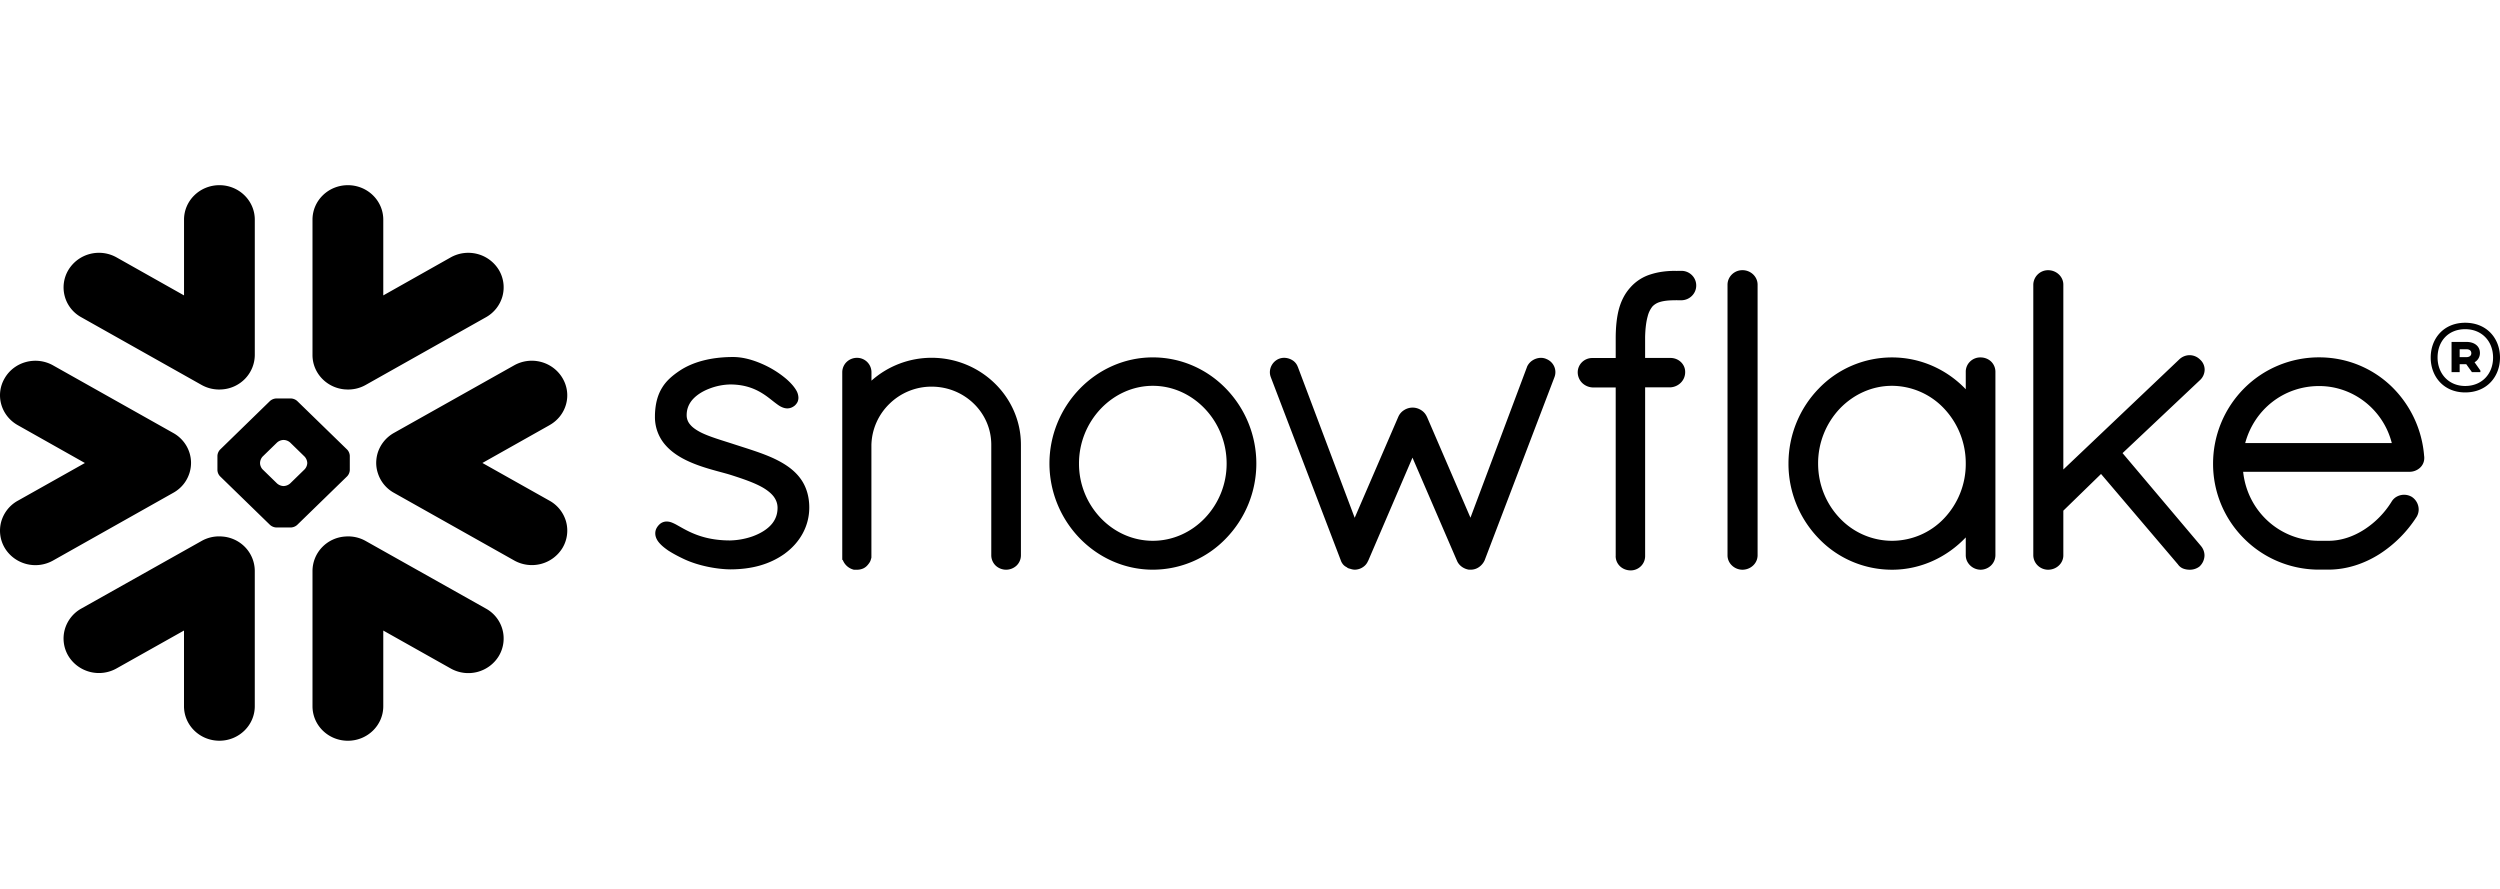 <svg width="135" height="48" fill="none" xmlns="http://www.w3.org/2000/svg"><path fill-rule="evenodd" clip-rule="evenodd" d="M133.178 18.86h-.356v.426h.356c.167 0 .273-.074.273-.21 0-.144-.1-.217-.273-.217zm-.794-.396h.804c.438 0 .728.233.728.598a.566.566 0 0 1-.29.5l.314.445v.088h-.456l-.306-.428h-.356v.428h-.438v-1.631zm2.242.845c0-.872-.595-1.533-1.507-1.533-.895 0-1.49.63-1.49 1.533 0 .863.595 1.534 1.49 1.534.912 0 1.507-.662 1.507-1.534zm.374 0c0 1.025-.703 1.882-1.879 1.882-1.166 0-1.863-.863-1.863-1.882 0-1.024.695-1.88 1.863-1.88 1.176.001 1.879.855 1.879 1.88zM29.678 22.957L26.05 25l3.628 2.04a1.867 1.867 0 0 1 .89 1.128 1.828 1.828 0 0 1-.192 1.418 1.925 1.925 0 0 1-1.163.866 1.948 1.948 0 0 1-1.445-.186l-6.498-3.656a1.848 1.848 0 0 1-.867-1.064 1.778 1.778 0 0 1-.087-.606c.005-.147.027-.293.067-.44.13-.455.434-.863.885-1.12l6.495-3.651a1.945 1.945 0 0 1 1.447-.186c.488.128.906.44 1.162.87.533.891.222 2.027-.694 2.543zm-3.436 9.908l-6.492-3.65a1.919 1.919 0 0 0-1.107-.243c-.478.03-.926.24-1.254.584a1.857 1.857 0 0 0-.514 1.272v7.308c0 1.031.852 1.864 1.91 1.864 1.058 0 1.912-.834 1.912-1.864V34.05l3.636 2.045a1.94 1.94 0 0 0 1.446.19c.488-.128.906-.44 1.163-.87a1.842 1.842 0 0 0-.7-2.55zm-7.493-7.148l-2.7 2.627a.54.54 0 0 1-.338.14h-.793a.55.55 0 0 1-.338-.14l-2.7-2.627a.52.52 0 0 1-.139-.328v-.775a.531.531 0 0 1 .14-.332l2.697-2.627a.55.55 0 0 1 .338-.138h.795a.545.545 0 0 1 .339.138l2.7 2.627a.53.53 0 0 1 .139.332v.775a.528.528 0 0 1-.14.328zm-2.157-.73a.548.548 0 0 0-.144-.331l-.78-.76a.556.556 0 0 0-.34-.138h-.031a.55.55 0 0 0-.336.138l-.781.76a.539.539 0 0 0-.137.331v.03c0 .106.06.253.137.329l.78.76a.56.56 0 0 0 .337.14h.031a.56.56 0 0 0 .34-.14l.78-.76a.531.531 0 0 0 .144-.329v-.03zM4.387 17.13l6.495 3.655c.35.197.738.273 1.109.243a1.909 1.909 0 0 0 1.253-.586c.328-.345.512-.8.515-1.273v-7.307c0-1.028-.856-1.862-1.91-1.862-1.057 0-1.911.834-1.911 1.862v4.09l-3.639-2.05a1.944 1.944 0 0 0-1.446-.188 1.92 1.92 0 0 0-1.163.87 1.835 1.835 0 0 0 .697 2.546zm14.256 3.898c.372.03.76-.046 1.107-.243l6.492-3.654a1.87 1.87 0 0 0 .89-1.13 1.832 1.832 0 0 0-.19-1.418 1.922 1.922 0 0 0-1.163-.868 1.945 1.945 0 0 0-1.446.187l-3.636 2.05v-4.09c0-1.028-.854-1.862-1.912-1.862-1.058 0-1.91.834-1.91 1.862v7.307c-.002.981.777 1.788 1.768 1.86zm-6.652 7.943a1.919 1.919 0 0 0-1.109.243l-6.495 3.65a1.872 1.872 0 0 0-.889 1.13 1.834 1.834 0 0 0 .19 1.42c.258.428.676.74 1.164.867.488.127 1.007.06 1.445-.188l3.639-2.045v4.087c0 1.032.854 1.864 1.912 1.864 1.053 0 1.91-.834 1.91-1.864v-7.307a1.855 1.855 0 0 0-.513-1.272 1.903 1.903 0 0 0-1.254-.585zm-1.761-3.424c.062-.196.091-.4.085-.606-.01-.32-.104-.63-.272-.904a1.873 1.873 0 0 0-.686-.655l-6.49-3.651c-.915-.514-2.084-.21-2.609.684-.53.89-.216 2.027.7 2.543l3.627 2.044-3.629 2.04a1.868 1.868 0 0 0-.89 1.128 1.827 1.827 0 0 0 .19 1.418c.258.429.676.74 1.164.867.488.128 1.008.06 1.446-.187l6.49-3.656c.441-.244.737-.63.874-1.065zm80.559-10.92h-.18c-.023 0-.046.002-.07.004-.023-.002-.044-.005-.07-.005-.46 0-.908.053-1.327.188a2.405 2.405 0 0 0-1.086.69l-.002-.002v.005c-.305.33-.505.724-.63 1.173-.12.45-.171.958-.176 1.536v1.117h-1.263a.786.786 0 0 0-.552.22.767.767 0 0 0-.236.54c-.002.214.08.42.23.575.15.151.352.242.566.254h1.255v9.088l-.002.022c0 .214.09.41.239.55.146.138.352.22.575.22a.786.786 0 0 0 .55-.228.766.766 0 0 0 .227-.544v-9.113h1.359a.855.855 0 0 0 .564-.247.797.797 0 0 0 .239-.567v-.03c-.004-.41-.356-.744-.794-.744h-1.369v-1.113c.01-.492.062-.86.137-1.128a1.38 1.38 0 0 1 .264-.544.907.907 0 0 1 .389-.233c.188-.06.449-.096.801-.096h.042c.02 0 .043-.005.063-.005.023 0 .047.005.073.005h.177c.451 0 .814-.357.814-.794a.778.778 0 0 0-.235-.565.799.799 0 0 0-.572-.23zm28.016 5.894a.78.78 0 0 0 .246-.56.73.73 0 0 0-.248-.544h.002c-.002-.004-.005-.004-.005-.004 0-.005-.003-.005-.003-.005h-.003a.798.798 0 0 0-.557-.228.812.812 0 0 0-.562.233l-6.255 5.94v-9.981c0-.43-.369-.781-.823-.781a.798.798 0 0 0-.799.78v14.616a.78.78 0 0 0 .237.548c.15.146.352.23.562.23.454 0 .823-.346.823-.775v-2.414l2.036-1.982 4.152 4.881c.077.113.183.19.29.23.119.044.237.06.341.06a.853.853 0 0 0 .522-.165l.009-.007.011-.01a.834.834 0 0 0 .262-.59.798.798 0 0 0-.198-.517v-.002l-4.227-5.006 4.182-3.943h.005v-.004zm-11.293-1.005c.148.14.24.342.24.559v9.912a.777.777 0 0 1-.235.547.82.82 0 0 1-.565.231.82.82 0 0 1-.738-.48.762.762 0 0 1-.063-.298v-.967c-1.006 1.06-2.42 1.745-3.985 1.745a5.495 5.495 0 0 1-2.159-.443 5.441 5.441 0 0 1-1.805-1.254 5.792 5.792 0 0 1-1.624-4.036c0-1.564.617-2.999 1.624-4.038a5.447 5.447 0 0 1 1.805-1.251 5.508 5.508 0 0 1 2.159-.442c1.565 0 2.979.664 3.985 1.719v-.943a.76.76 0 0 1 .235-.555.784.784 0 0 1 .566-.221c.213 0 .414.08.56.215zm-1.361 5.516a4.3 4.3 0 0 0-1.179-2.98 3.889 3.889 0 0 0-2.806-1.218c-1.078 0-2.069.462-2.802 1.217a4.297 4.297 0 0 0-1.186 2.981c0 1.171.46 2.213 1.186 2.966a3.889 3.889 0 0 0 2.802 1.205 3.9 3.9 0 0 0 1.53-.315c.483-.207.918-.51 1.278-.889a4.263 4.263 0 0 0 1.177-2.967zm-64.37-.278c-.647-.298-1.38-.516-2.11-.753-.673-.222-1.354-.41-1.841-.658-.245-.128-.436-.262-.56-.414a.763.763 0 0 1-.19-.516c.002-.287.085-.517.23-.725.219-.305.586-.545.987-.698a3.304 3.304 0 0 1 1.133-.229c.907.002 1.48.296 1.921.602.217.153.4.31.575.438.089.066.172.127.27.172.091.044.2.08.317.08a.567.567 0 0 0 .217-.041.692.692 0 0 0 .194-.118.678.678 0 0 0 .144-.19.578.578 0 0 0 .047-.225.819.819 0 0 0-.111-.39c-.122-.213-.308-.419-.544-.626a5.304 5.304 0 0 0-1.318-.816c-.502-.219-1.039-.368-1.55-.368-1.189 0-2.18.263-2.9.746-.375.253-.706.529-.937.91-.238.383-.37.855-.388 1.47v.082a2.286 2.286 0 0 0 .504 1.473c.47.58 1.167.925 1.851 1.172.681.245 1.365.392 1.794.532.607.196 1.25.41 1.722.692.235.144.423.3.55.47.124.175.196.357.2.585v.017c-.002.332-.101.591-.267.813-.251.333-.665.574-1.104.73a3.935 3.935 0 0 1-1.189.213c-1.036 0-1.728-.243-2.233-.487-.253-.123-.456-.244-.642-.347a2.19 2.19 0 0 0-.268-.13.777.777 0 0 0-.287-.058.563.563 0 0 0-.38.149.815.815 0 0 0-.172.225.592.592 0 0 0-.061.266c0 .154.056.291.142.419.13.183.323.345.56.509.25.161.544.319.882.476.754.347 1.72.529 2.454.54h.002c1.142 0 2.127-.257 2.957-.852v-.003h.002c.813-.595 1.317-1.481 1.317-2.482 0-.55-.133-1.016-.363-1.397-.35-.576-.916-.958-1.558-1.258zM94.087 14.59a.804.804 0 0 0-.738.482.77.77 0 0 0-.063.299v14.615a.75.75 0 0 0 .237.548c.151.146.353.229.564.231.454 0 .821-.347.823-.776V15.37c-.002-.431-.367-.781-.823-.781zm36.823 10.073v.078c0 .215-.1.41-.251.537a.844.844 0 0 1-.553.199h-8.976c.228 2.134 1.979 3.712 4.065 3.726h.529c.691.003 1.363-.23 1.956-.614a4.797 4.797 0 0 0 1.468-1.502.736.736 0 0 1 .296-.278.82.82 0 0 1 .781.015l.01.004.008.007a.822.822 0 0 1 .366.675.79.79 0 0 1-.113.403l-.003.005-.002.002a6.654 6.654 0 0 1-1.998 2c-.814.515-1.757.84-2.769.84h-.537a5.727 5.727 0 0 1-2.185-.449 5.67 5.67 0 0 1-1.841-1.247 5.685 5.685 0 0 1-1.655-4.015 5.76 5.76 0 0 1 1.668-4.068 5.683 5.683 0 0 1 1.856-1.247 5.729 5.729 0 0 1 2.201-.437c1.515 0 2.879.589 3.888 1.55a5.863 5.863 0 0 1 1.786 3.803l.005.013zm-1.753-.738c-.456-1.799-2.076-3.08-3.926-3.078-1.897 0-3.495 1.254-3.99 3.078h7.916zM50.309 19.32c-1.2 0-2.358.441-3.25 1.236v-.453a.778.778 0 0 0-.776-.78.806.806 0 0 0-.575.233.779.779 0 0 0-.226.547v10.118l.034.033.002.004a.854.854 0 0 0 .562.499l.03.009h.173a.828.828 0 0 0 .342-.075.69.69 0 0 0 .245-.2h.002c.01-.01.011-.018.02-.028a.75.75 0 0 0 .108-.169c.023-.06.038-.118.05-.16l.006-.029v-6.076c.02-.84.37-1.638.978-2.226a3.235 3.235 0 0 1 2.27-.924c.901 0 1.704.355 2.287.924.584.57.938 1.352.938 2.217v5.967c0 .217.095.42.24.558a.826.826 0 0 0 1.121 0 .77.77 0 0 0 .24-.558V24.02c.006-2.573-2.153-4.695-4.82-4.7zM66.216 21a5.808 5.808 0 0 1 0 8.061 5.48 5.48 0 0 1-3.962 1.702c-1.544 0-2.947-.66-3.954-1.702a5.811 5.811 0 0 1-1.63-4.03c0-1.5.583-2.943 1.63-4.03 1.007-1.042 2.41-1.702 3.954-1.702 1.559.002 2.96.66 3.962 1.701zm.022 4.031c0-1.16-.458-2.212-1.186-2.971-.732-.762-1.721-1.226-2.8-1.226-1.075 0-2.069.466-2.799 1.226a4.291 4.291 0 0 0-1.187 2.971c-.004 1.1.42 2.16 1.187 2.958.73.758 1.724 1.214 2.8 1.214 1.075 0 2.07-.457 2.799-1.214a4.249 4.249 0 0 0 1.186-2.958zm17.27-5.643l-.004-.003-.004-.002a.748.748 0 0 0-.288-.06.863.863 0 0 0-.438.127.794.794 0 0 0-.313.353v.005l-3.056 8.148-2.354-5.46-.005-.003a.796.796 0 0 0-.318-.354.846.846 0 0 0-.899.002.795.795 0 0 0-.314.352l-.002.003-2.36 5.465-3.069-8.147h-.002a.7.7 0 0 0-.292-.362.867.867 0 0 0-.445-.13.775.775 0 0 0-.301.061h-.005l-.004.004a.794.794 0 0 0-.462.714c0 .095.02.19.057.284l3.778 9.888v.005a.74.74 0 0 0 .133.218c.05.054.11.098.177.13.013.01.03.027.062.044.035.02.073.033.112.039.067.021.158.054.277.054a.803.803 0 0 0 .423-.134.725.725 0 0 0 .284-.343l.008-.007 2.39-5.566 2.392 5.543h.002c.055.149.153.262.264.345.119.086.252.14.391.162h.1a.773.773 0 0 0 .469-.16.899.899 0 0 0 .29-.373v-.004l3.753-9.844a.756.756 0 0 0-.005-.584.77.77 0 0 0-.422-.41z" fill="#000"/></svg>